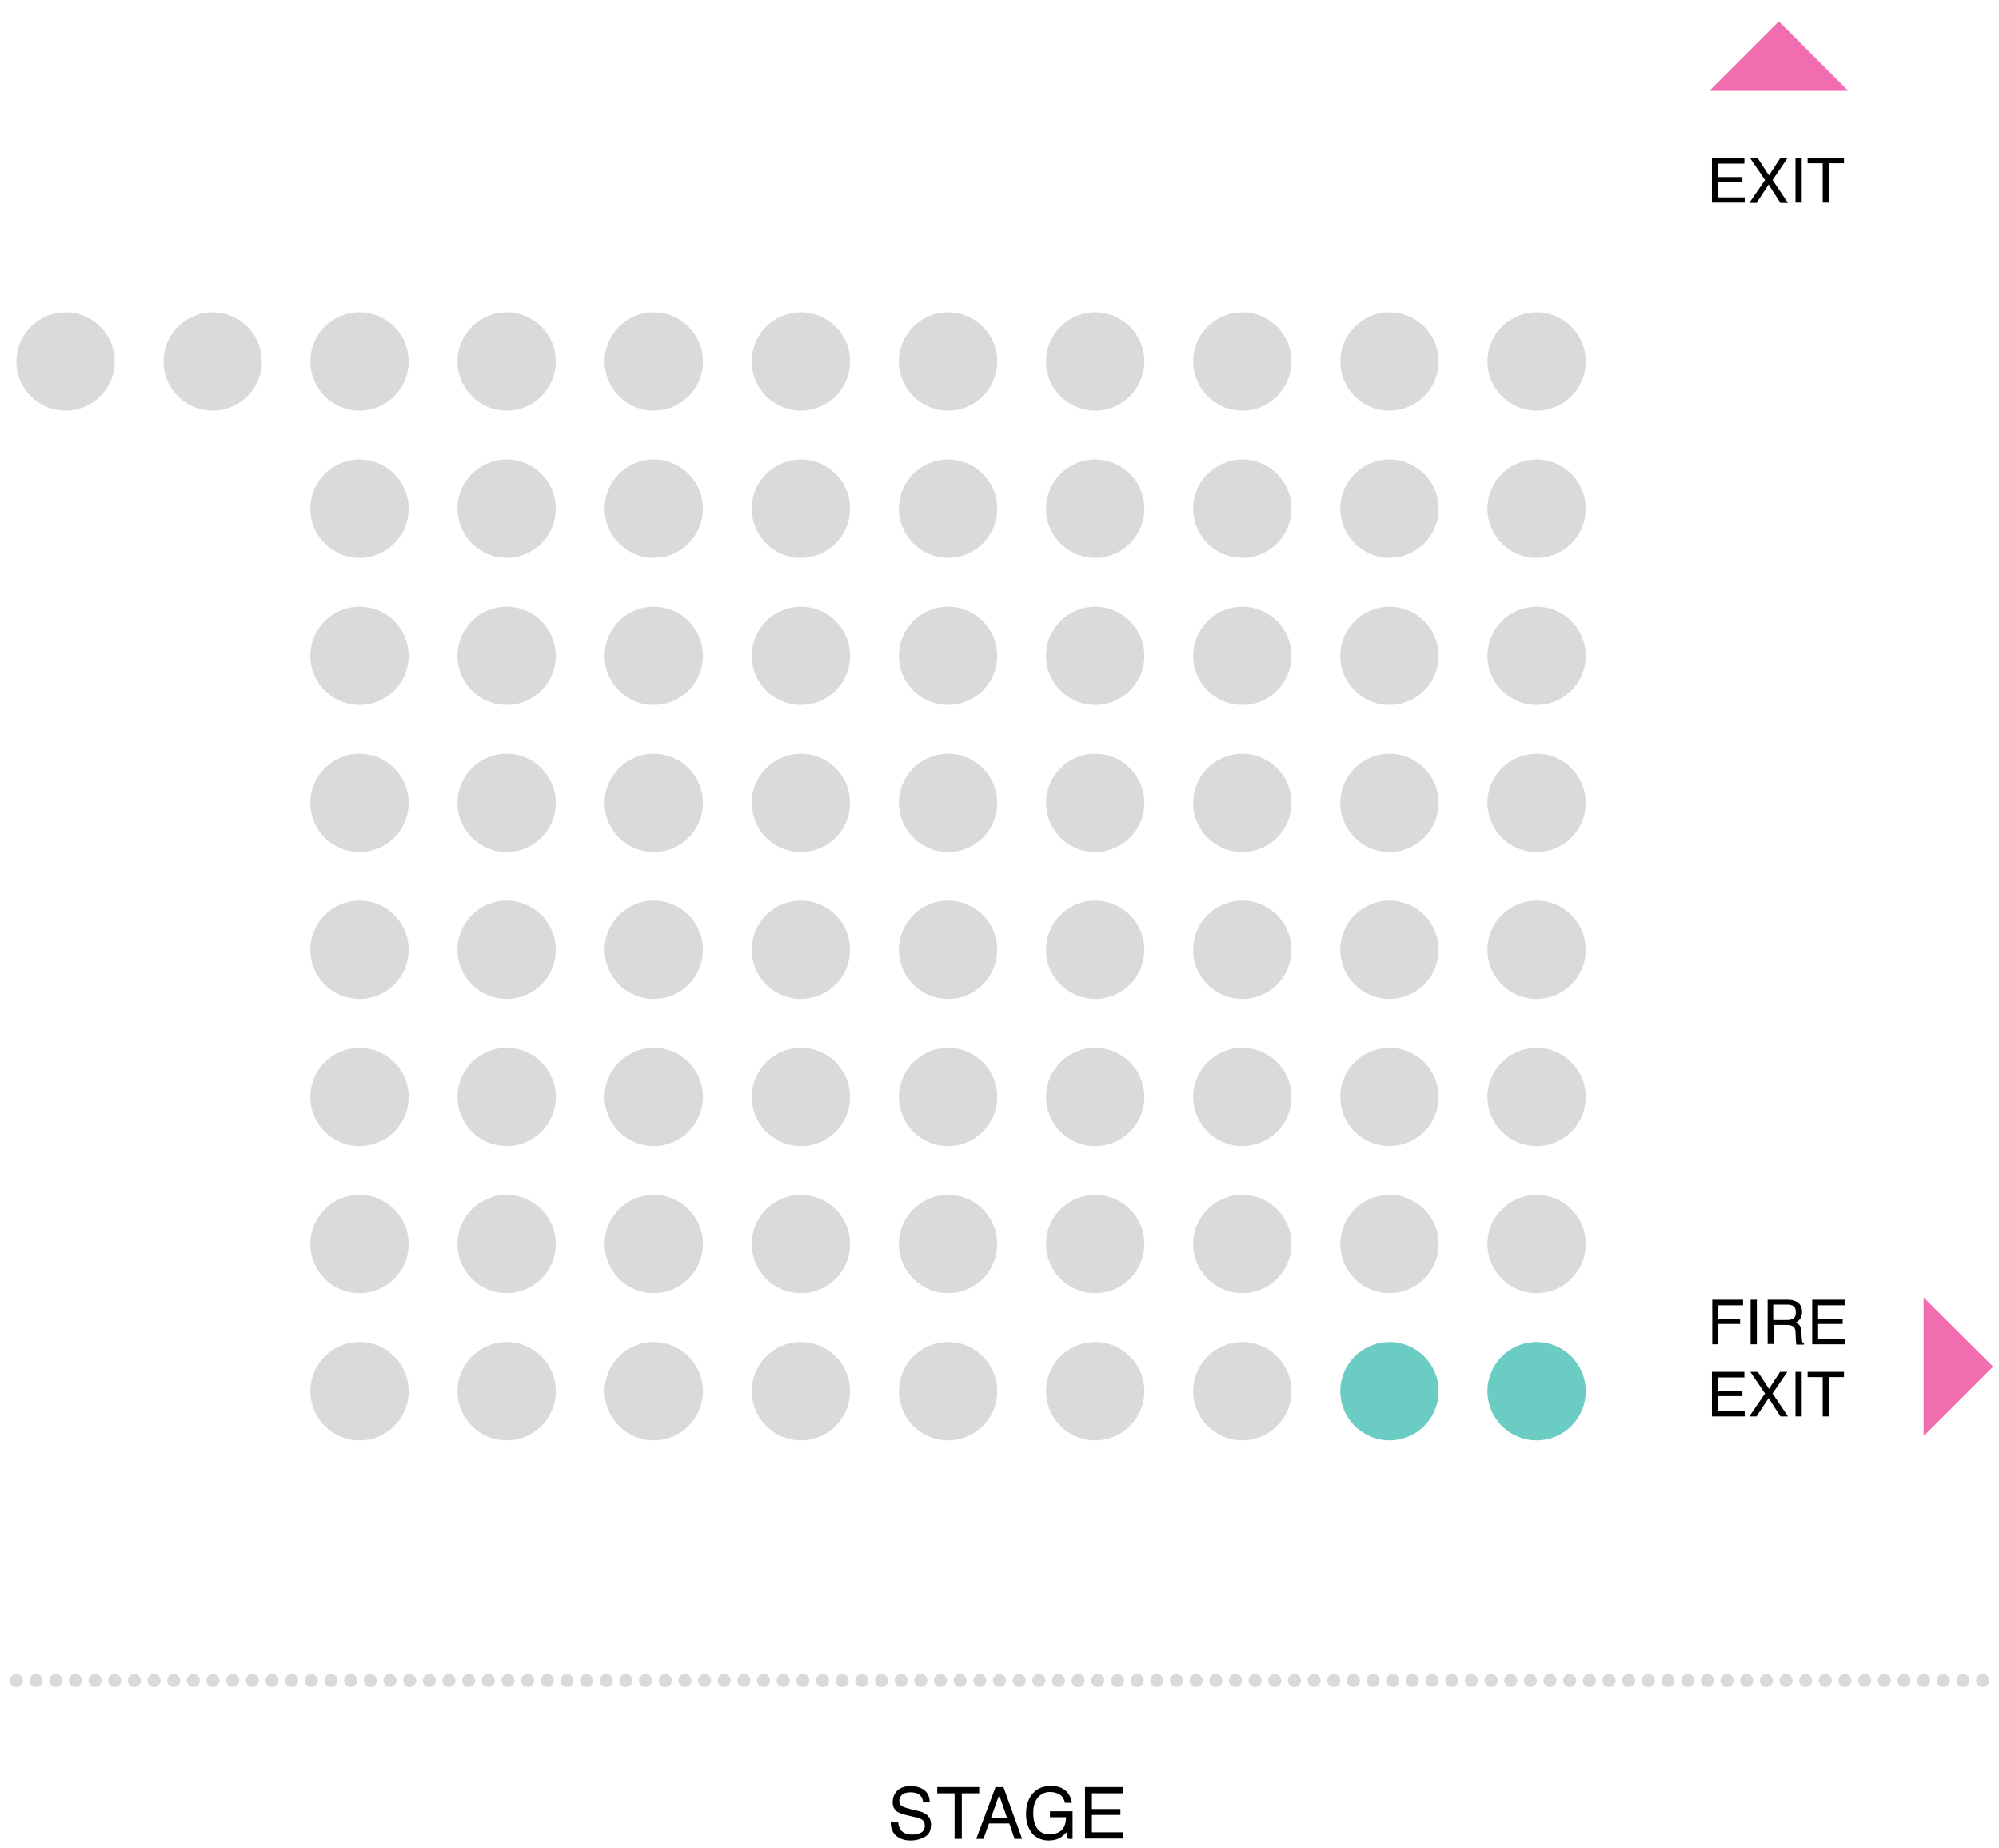 <?xml version="1.0" encoding="utf-8"?>
<!-- Generator: Adobe Illustrator 26.5.0, SVG Export Plug-In . SVG Version: 6.00 Build 0)  -->
<svg version="1.1" id="Layer_1" xmlns="http://www.w3.org/2000/svg" xmlns:xlink="http://www.w3.org/1999/xlink" x="0px" y="0px"
	 width="610px" height="564px" viewBox="0 0 610 564" style="enable-background:new 0 0 610 564;" xml:space="preserve">
<style type="text/css">
	.st0{enable-background:new    ;}
	.st1{fill:#DADADA;}
	.st2{fill:#6ACCC3;}
	.st3{fill:none;stroke:#DADADA;stroke-width:4;stroke-linecap:round;stroke-linejoin:round;stroke-dasharray:0,6;}
	.st4{fill:#F26DB0;}
</style>
<g id="Group_835" transform="translate(-656.4 -1790)">
	<g class="st0">
		<path d="M930.5,2346c0,0.9,0.3,1.6,0.6,2.2c0.7,1,1.9,1.6,3.6,1.6c0.8,0,1.5-0.1,2.1-0.3c1.2-0.4,1.8-1.2,1.8-2.4
			c0-0.9-0.3-1.5-0.8-1.8c-0.5-0.4-1.4-0.7-2.5-0.9l-2.1-0.5c-1.4-0.3-2.3-0.7-2.9-1c-1-0.7-1.5-1.6-1.5-3c0-1.4,0.5-2.6,1.4-3.5
			s2.3-1.4,4.1-1.4c1.6,0,3,0.4,4.1,1.2c1.1,0.8,1.7,2.1,1.7,3.8h-2c-0.1-0.8-0.3-1.5-0.7-1.9c-0.6-0.8-1.7-1.2-3.2-1.2
			c-1.2,0-2.1,0.3-2.6,0.8s-0.8,1.1-0.8,1.8c0,0.8,0.3,1.3,0.9,1.7c0.4,0.2,1.3,0.5,2.8,0.9l2.1,0.5c1,0.2,1.8,0.6,2.4,1
			c1,0.7,1.5,1.8,1.5,3.2c0,1.7-0.6,3-1.9,3.7s-2.7,1.1-4.3,1.1c-1.9,0-3.4-0.5-4.5-1.5c-1.1-1-1.6-2.3-1.6-4H930.5z"/>
		<path d="M955.2,2335.3v1.9h-5.3v13.9h-2.2v-13.9h-5.3v-1.9H955.2z"/>
		<path d="M960.2,2335.3h2.4l5.7,15.8H966l-1.6-4.7h-6.2l-1.7,4.7h-2.2L960.2,2335.3z M963.7,2344.7l-2.4-7l-2.5,7H963.7z"/>
		<path d="M980.7,2335.8c1.5,0.8,2.5,2.3,2.8,4.3h-2.1c-0.3-1.2-0.8-2-1.6-2.5c-0.8-0.5-1.8-0.8-3-0.8c-1.4,0-2.6,0.5-3.6,1.6
			c-1,1.1-1.5,2.7-1.5,4.9c0,1.9,0.4,3.4,1.2,4.6c0.8,1.2,2.1,1.8,3.9,1.8c1.4,0,2.6-0.4,3.5-1.2c0.9-0.8,1.4-2.2,1.4-4h-4.9v-1.8
			h6.9v8.4h-1.4l-0.5-2c-0.7,0.8-1.3,1.3-1.9,1.7c-0.9,0.5-2.1,0.8-3.5,0.8c-1.8,0-3.4-0.6-4.7-1.8c-1.4-1.5-2.2-3.6-2.2-6.3
			c0-2.6,0.7-4.7,2.1-6.3c1.3-1.5,3.1-2.2,5.2-2.2C978.4,2334.9,979.7,2335.2,980.7,2335.8z"/>
		<path d="M987.6,2335.3H999v1.9h-9.4v4.8h8.7v1.8h-8.7v5.3h9.5v1.9h-11.6V2335.3z"/>
	</g>
	<ellipse id="Ellipse_9" class="st1" cx="676.4" cy="1900.3" rx="15" ry="15"/>
	<ellipse id="Ellipse_10" class="st1" cx="721.3" cy="1900.3" rx="15" ry="15"/>
	<ellipse id="Ellipse_11" class="st1" cx="766.1" cy="1900.3" rx="15" ry="15"/>
	<ellipse id="Ellipse_12" class="st1" cx="811" cy="1900.3" rx="15" ry="15"/>
	<ellipse id="Ellipse_13" class="st1" cx="855.9" cy="1900.3" rx="15" ry="15"/>
	<ellipse id="Ellipse_14" class="st1" cx="900.8" cy="1900.3" rx="15" ry="15"/>
	<ellipse id="Ellipse_15" class="st1" cx="945.7" cy="1900.3" rx="15" ry="15"/>
	<ellipse id="Ellipse_16" class="st1" cx="990.6" cy="1900.3" rx="15" ry="15"/>
	<ellipse id="Ellipse_17" class="st1" cx="1035.5" cy="1900.3" rx="15" ry="15"/>
	<ellipse id="Ellipse_18" class="st1" cx="1080.4" cy="1900.3" rx="15" ry="15"/>
	<ellipse id="Ellipse_19" class="st1" cx="1125.3" cy="1900.3" rx="15" ry="15"/>
	<ellipse id="Ellipse_20" class="st1" cx="766.1" cy="1945.2" rx="15" ry="15"/>
	<ellipse id="Ellipse_21" class="st1" cx="811" cy="1945.2" rx="15" ry="15"/>
	<ellipse id="Ellipse_22" class="st1" cx="855.9" cy="1945.2" rx="15" ry="15"/>
	<ellipse id="Ellipse_23" class="st1" cx="900.8" cy="1945.2" rx="15" ry="15"/>
	<ellipse id="Ellipse_24" class="st1" cx="945.7" cy="1945.2" rx="15" ry="15"/>
	<ellipse id="Ellipse_25" class="st1" cx="990.6" cy="1945.2" rx="15" ry="15"/>
	<ellipse id="Ellipse_26" class="st1" cx="1035.5" cy="1945.2" rx="15" ry="15"/>
	<ellipse id="Ellipse_27" class="st1" cx="1080.4" cy="1945.2" rx="15" ry="15"/>
	<ellipse id="Ellipse_28" class="st1" cx="1125.3" cy="1945.2" rx="15" ry="15"/>
	<ellipse id="Ellipse_29" class="st1" cx="766.1" cy="1990.1" rx="15" ry="15"/>
	<ellipse id="Ellipse_30" class="st1" cx="811" cy="1990.1" rx="15" ry="15"/>
	<ellipse id="Ellipse_31" class="st1" cx="855.9" cy="1990.1" rx="15" ry="15"/>
	<ellipse id="Ellipse_32" class="st1" cx="900.8" cy="1990.1" rx="15" ry="15"/>
	<ellipse id="Ellipse_33" class="st1" cx="945.7" cy="1990.1" rx="15" ry="15"/>
	<ellipse id="Ellipse_34" class="st1" cx="990.6" cy="1990.1" rx="15" ry="15"/>
	<ellipse id="Ellipse_35" class="st1" cx="1035.5" cy="1990.1" rx="15" ry="15"/>
	<ellipse id="Ellipse_36" class="st1" cx="1080.4" cy="1990.1" rx="15" ry="15"/>
	<ellipse id="Ellipse_37" class="st1" cx="1125.3" cy="1990.1" rx="15" ry="15"/>
	<ellipse id="Ellipse_38" class="st1" cx="766.1" cy="2035" rx="15" ry="15"/>
	<ellipse id="Ellipse_39" class="st1" cx="811" cy="2035" rx="15" ry="15"/>
	<ellipse id="Ellipse_40" class="st1" cx="855.9" cy="2035" rx="15" ry="15"/>
	<ellipse id="Ellipse_41" class="st1" cx="900.8" cy="2035" rx="15" ry="15"/>
	<ellipse id="Ellipse_42" class="st1" cx="945.7" cy="2035" rx="15" ry="15"/>
	<ellipse id="Ellipse_43" class="st1" cx="990.6" cy="2035" rx="15" ry="15"/>
	<ellipse id="Ellipse_44" class="st1" cx="1035.5" cy="2035" rx="15" ry="15"/>
	<ellipse id="Ellipse_45" class="st1" cx="1080.4" cy="2035" rx="15" ry="15"/>
	<ellipse id="Ellipse_46" class="st1" cx="1125.3" cy="2035" rx="15" ry="15"/>
	<ellipse id="Ellipse_47" class="st1" cx="766.1" cy="2079.8" rx="15" ry="15"/>
	<ellipse id="Ellipse_48" class="st1" cx="811" cy="2079.8" rx="15" ry="15"/>
	<ellipse id="Ellipse_49" class="st1" cx="855.9" cy="2079.8" rx="15" ry="15"/>
	<ellipse id="Ellipse_50" class="st1" cx="900.8" cy="2079.8" rx="15" ry="15"/>
	<ellipse id="Ellipse_51" class="st1" cx="945.7" cy="2079.8" rx="15" ry="15"/>
	<ellipse id="Ellipse_52" class="st1" cx="990.6" cy="2079.8" rx="15" ry="15"/>
	<ellipse id="Ellipse_53" class="st1" cx="1035.5" cy="2079.8" rx="15" ry="15"/>
	<ellipse id="Ellipse_54" class="st1" cx="1080.4" cy="2079.8" rx="15" ry="15"/>
	<ellipse id="Ellipse_55" class="st1" cx="1125.3" cy="2079.8" rx="15" ry="15"/>
	<ellipse id="Ellipse_56" class="st1" cx="766.1" cy="2124.7" rx="15" ry="15"/>
	<ellipse id="Ellipse_57" class="st1" cx="811" cy="2124.7" rx="15" ry="15"/>
	<ellipse id="Ellipse_58" class="st1" cx="855.9" cy="2124.7" rx="15" ry="15"/>
	<ellipse id="Ellipse_59" class="st1" cx="900.8" cy="2124.7" rx="15" ry="15"/>
	<ellipse id="Ellipse_60" class="st1" cx="945.7" cy="2124.7" rx="15" ry="15"/>
	<ellipse id="Ellipse_61" class="st1" cx="990.6" cy="2124.7" rx="15" ry="15"/>
	<ellipse id="Ellipse_62" class="st1" cx="1035.5" cy="2124.7" rx="15" ry="15"/>
	<ellipse id="Ellipse_63" class="st1" cx="1080.4" cy="2124.7" rx="15" ry="15"/>
	<ellipse id="Ellipse_64" class="st1" cx="1125.3" cy="2124.7" rx="15" ry="15"/>
	<ellipse id="Ellipse_65" class="st1" cx="766.1" cy="2169.6" rx="15" ry="15"/>
	<ellipse id="Ellipse_66" class="st1" cx="811" cy="2169.6" rx="15" ry="15"/>
	<ellipse id="Ellipse_67" class="st1" cx="855.9" cy="2169.6" rx="15" ry="15"/>
	<ellipse id="Ellipse_68" class="st1" cx="900.8" cy="2169.6" rx="15" ry="15"/>
	<ellipse id="Ellipse_69" class="st1" cx="945.7" cy="2169.6" rx="15" ry="15"/>
	<ellipse id="Ellipse_70" class="st1" cx="990.6" cy="2169.6" rx="15" ry="15"/>
	<ellipse id="Ellipse_71" class="st1" cx="1035.5" cy="2169.6" rx="15" ry="15"/>
	<ellipse id="Ellipse_72" class="st1" cx="1080.4" cy="2169.6" rx="15" ry="15"/>
	<ellipse id="Ellipse_73" class="st1" cx="1125.3" cy="2169.6" rx="15" ry="15"/>
	<ellipse id="Ellipse_74" class="st1" cx="766.1" cy="2214.5" rx="15" ry="15"/>
	<ellipse id="Ellipse_75" class="st1" cx="811" cy="2214.5" rx="15" ry="15"/>
	<ellipse id="Ellipse_76" class="st1" cx="855.9" cy="2214.5" rx="15" ry="15"/>
	<ellipse id="Ellipse_77" class="st1" cx="900.8" cy="2214.5" rx="15" ry="15"/>
	<ellipse id="Ellipse_78" class="st1" cx="945.7" cy="2214.5" rx="15" ry="15"/>
	<ellipse id="Ellipse_79" class="st1" cx="990.6" cy="2214.5" rx="15" ry="15"/>
	<ellipse id="Ellipse_80" class="st1" cx="1035.5" cy="2214.5" rx="15" ry="15"/>
	<ellipse id="Ellipse_81" class="st2" cx="1080.4" cy="2214.5" rx="15" ry="15"/>
	<ellipse id="Ellipse_82" class="st2" cx="1125.3" cy="2214.5" rx="15" ry="15"/>
	<line id="Line_72" class="st3" x1="661.4" y1="2302.8" x2="1264.6" y2="2302.8"/>
	<g class="st0">
		<path d="M1178.8,2186.6h9.5v1.7h-7.6v4.1h6.7v1.6h-6.7v6.2h-1.8V2186.6z"/>
		<path d="M1190.6,2186.6h1.9v13.6h-1.9V2186.6z"/>
		<path d="M1195.7,2186.6h6.2c1,0,1.9,0.2,2.5,0.5c1.3,0.6,1.9,1.7,1.9,3.2c0,0.8-0.2,1.5-0.5,2c-0.3,0.5-0.8,0.9-1.4,1.3
			c0.5,0.2,0.9,0.5,1.2,0.9c0.3,0.4,0.4,0.9,0.5,1.7l0.1,1.8c0,0.5,0.1,0.9,0.1,1.2c0.1,0.4,0.3,0.7,0.6,0.8v0.3h-2.3
			c-0.1-0.1-0.1-0.3-0.1-0.5s-0.1-0.5-0.1-1.1l-0.1-2.3c0-0.9-0.4-1.5-1-1.8c-0.3-0.2-0.9-0.3-1.6-0.3h-4.1v5.8h-1.8V2186.6z
			 M1201.7,2192.8c0.8,0,1.5-0.2,2-0.5s0.7-1,0.7-1.9c0-1-0.3-1.6-1-2c-0.4-0.2-0.9-0.3-1.5-0.3h-4.4v4.7H1201.7z"/>
		<path d="M1209.4,2186.6h9.9v1.7h-8.1v4.1h7.5v1.6h-7.5v4.6h8.2v1.6h-10V2186.6z"/>
	</g>
	<g class="st0">
		<path d="M1178.8,2208.6h9.9v1.7h-8.1v4.1h7.5v1.6h-7.5v4.6h8.2v1.6h-10V2208.6z"/>
		<path d="M1192.4,2222.2h-2.2l4.8-7l-4.5-6.6h2.3l3.4,5.2l3.4-5.2h2.2l-4.5,6.6l4.7,7h-2.3l-3.6-5.6L1192.4,2222.2z"/>
		<path d="M1204.3,2208.6h1.9v13.6h-1.9V2208.6z"/>
		<path d="M1219.1,2208.6v1.6h-4.6v12h-1.9v-12h-4.6v-1.6H1219.1z"/>
	</g>
	<path id="Path_84608" class="st4" d="M1264.6,2207l-21.2,21.2v-42.3L1264.6,2207z"/>
	<g class="st0">
		<path d="M1178.8,1838.2h9.9v1.7h-8.1v4.1h7.5v1.6h-7.5v4.6h8.2v1.6h-10V1838.2z"/>
		<path d="M1192.4,1851.9h-2.2l4.8-7l-4.5-6.6h2.3l3.4,5.2l3.4-5.2h2.2l-4.5,6.6l4.7,7h-2.3l-3.6-5.6L1192.4,1851.9z"/>
		<path d="M1204.3,1838.2h1.9v13.6h-1.9V1838.2z"/>
		<path d="M1219.1,1838.2v1.6h-4.6v12h-1.9v-12h-4.6v-1.6H1219.1z"/>
	</g>
	<path id="Path_84609" class="st4" d="M1199.2,1796.5l21.2,21.2H1178L1199.2,1796.5z"/>
</g>
</svg>
